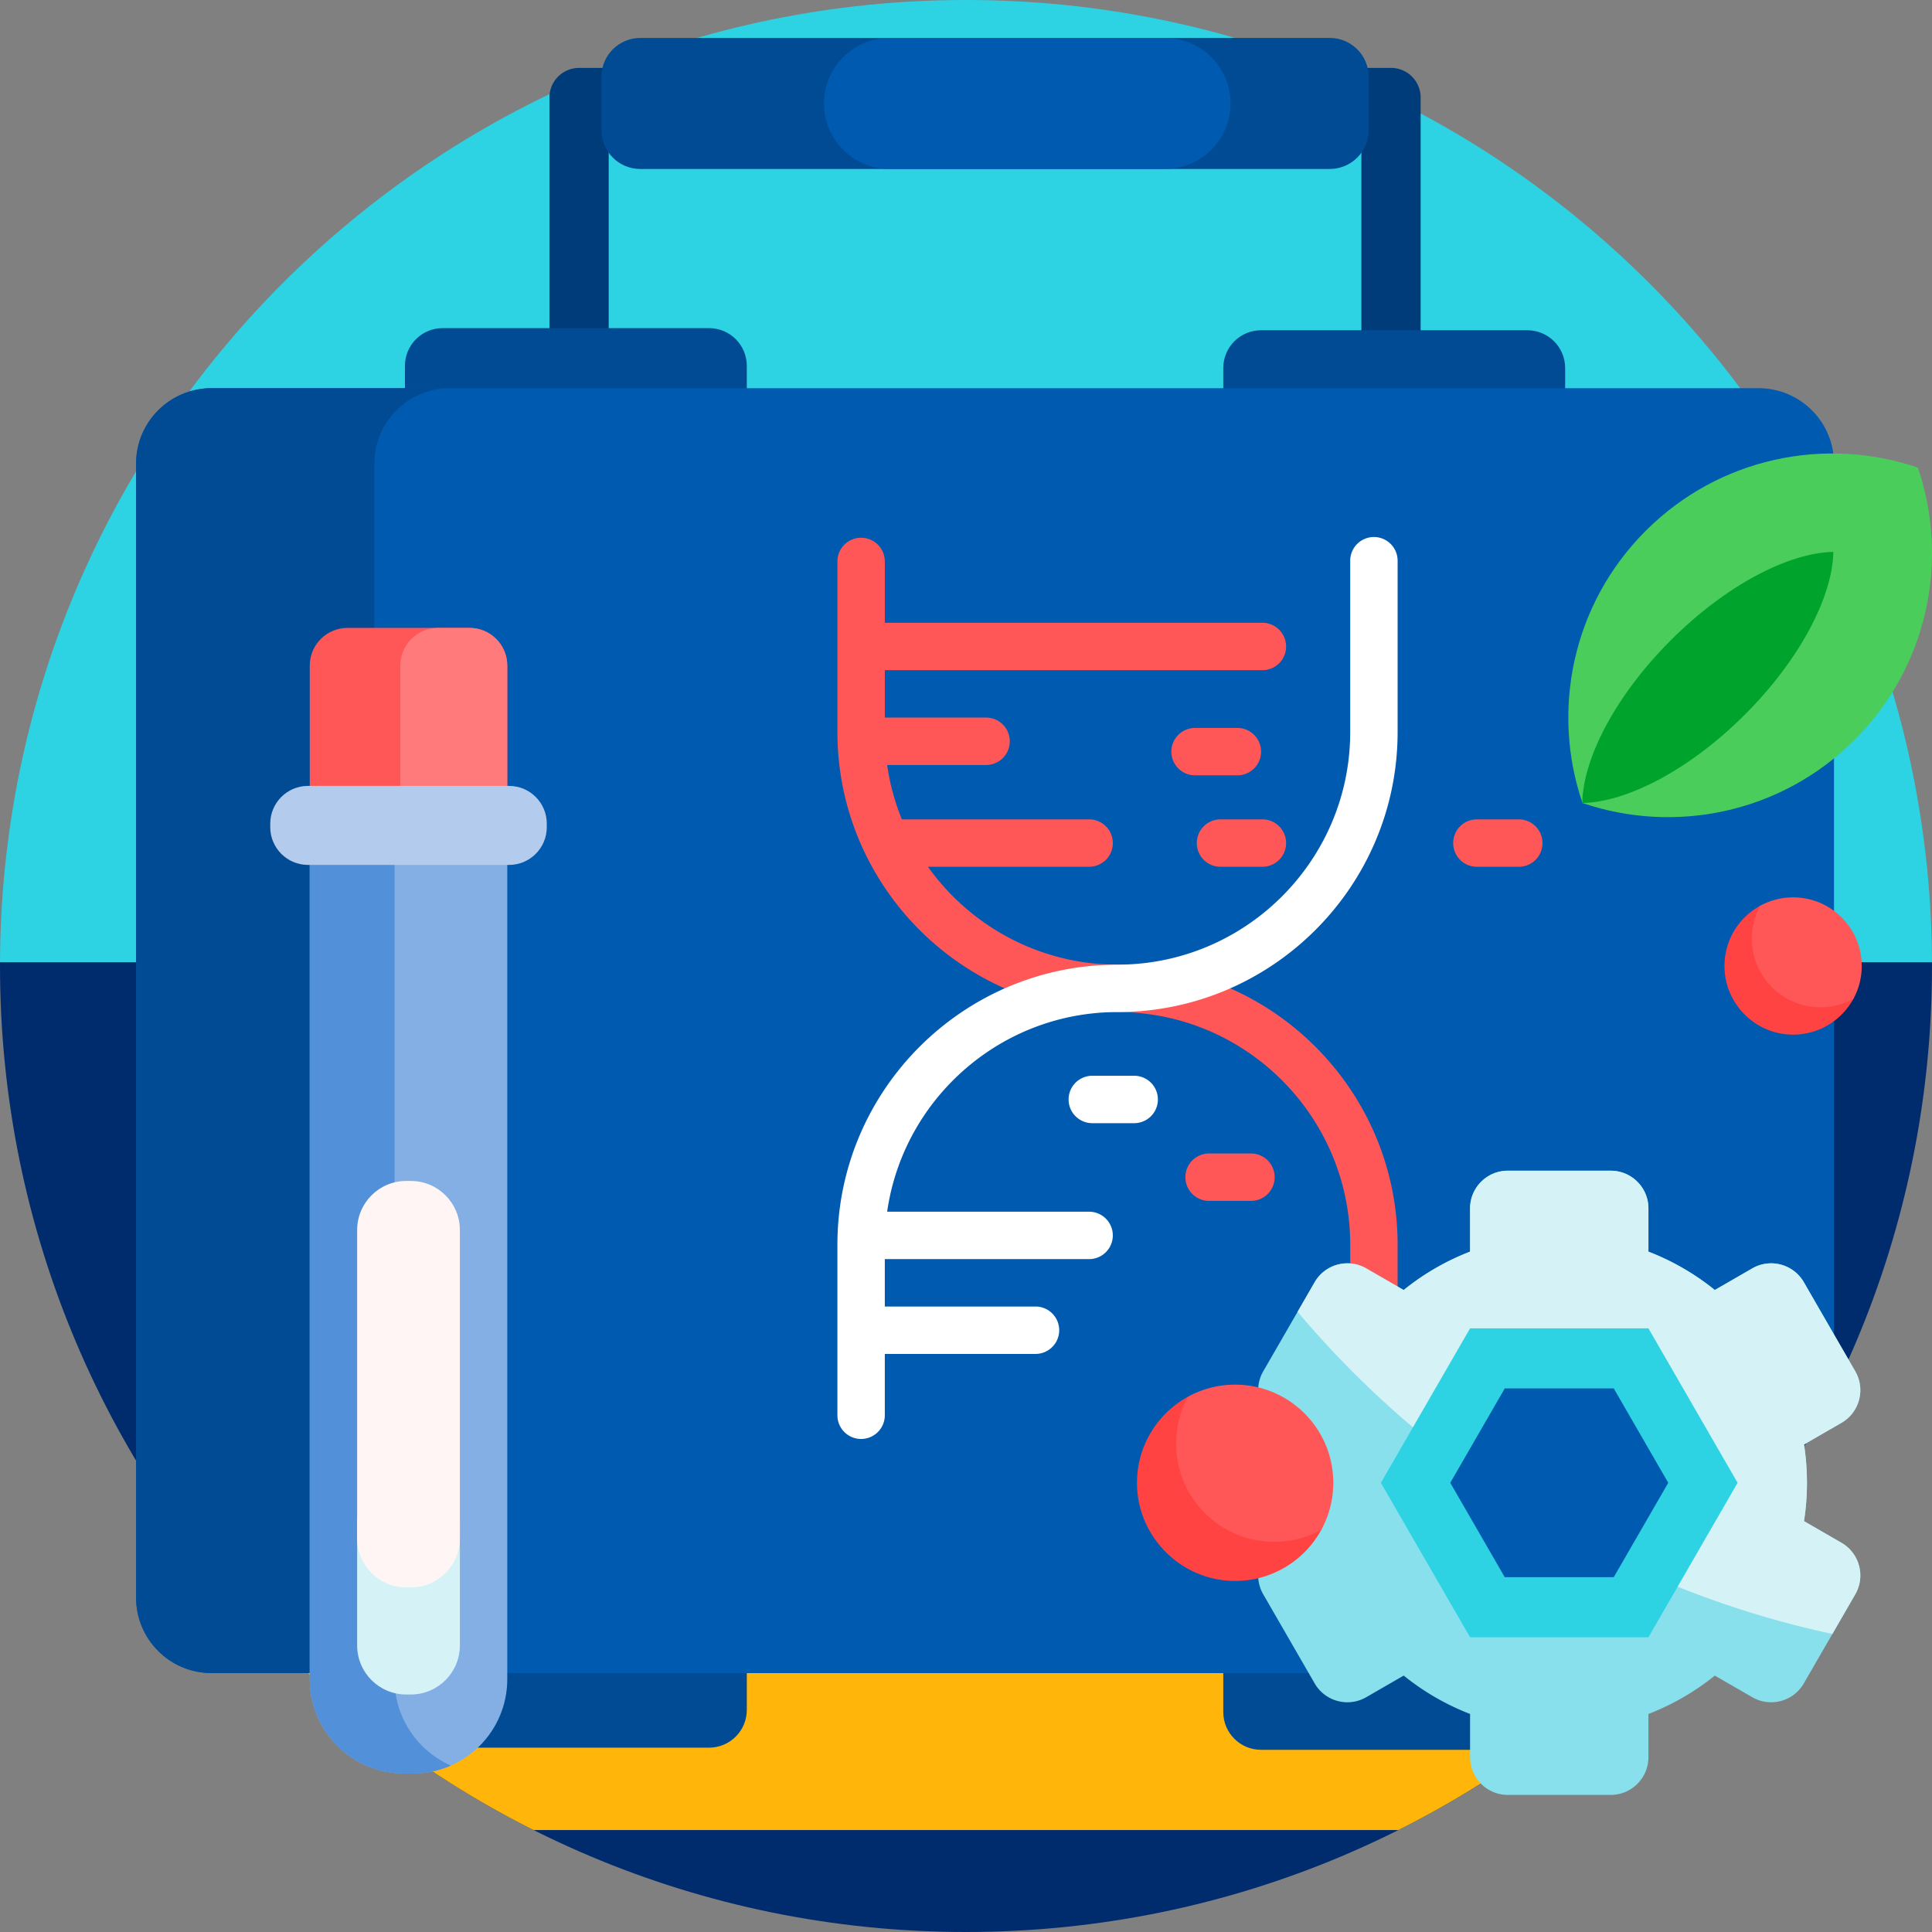 <svg xmlns="http://www.w3.org/2000/svg" version="1.1" xmlns:xlink="http://www.w3.org/1999/xlink" width="512" height="512" x="0" y="0" viewBox="0 0 512 512" style="enable-background:new 0 0 512 512" xml:space="preserve" class=""><rect x="0" y="0" width="512" height="512" fill="#808080" stroke="none"/><g><path fill="#2DD2E3" d="M7.107 263.129c-3.906 0-7.106-3.152-7.107-7.058v-.072C0 114.615 114.615 0 256 0s256 114.615 256 256v.072c-.001 3.906-3.201 7.058-7.107 7.058H7.107z" opacity="1" data-original="#2dd2e3"></path><path fill="#002C6E" d="M512 256c0 141.385-114.615 256-256 256S0 397.385 0 256l.002-1h511.996l.002 1z" opacity="1" data-original="#ffc143" class=""></path><path fill="#FFB509" d="M71.619 413.213H425.17v34.93a256.437 256.437 0 0 1-54.561 36.831H141.39c-26.126-13.102-49.698-30.544-69.772-51.38v-20.381z" opacity="1" data-original="#ffb509" class=""></path><path fill="#003C79" d="M368.632 17.996H153.46a7.852 7.852 0 0 0-7.852 7.852v181.197a7.852 7.852 0 0 0 7.852 7.852h215.172a7.852 7.852 0 0 0 7.852-7.852V25.848a7.852 7.852 0 0 0-7.852-7.852zm-7.852 181.197H161.312V33.7H360.78z" opacity="1" data-original="#003c79" class=""></path><path fill="#004B94" d="M197.91 439.175v13.975c0 5.523-4.477 10-10 10h-70.599c-5.523 0-10-4.477-10-10v-13.975c0-5.523 4.477-10 10-10h70.599c5.523 0 10 4.477 10 10zM169.685 44.78h182.722c5.689 0 10.302-4.612 10.302-10.302v-14.12c0-5.689-4.612-10.302-10.302-10.302H169.685c-5.689 0-10.302 4.612-10.302 10.302v14.12c0 5.69 4.612 10.302 10.302 10.302zm235.096 42.743h-70.599c-5.523 0-10 4.477-10 10v13.974c0 5.523 4.477 10 10 10h70.599c5.523 0 10-4.477 10-10V97.523c0-5.523-4.478-10-10-10zm0 342.219h-70.599c-5.523 0-10 4.477-10 10v13.974c0 5.523 4.477 10 10 10h70.599c5.523 0 10-4.477 10-10v-13.974c0-5.523-4.478-10-10-10zM187.91 86.957h-70.599c-5.523 0-10 4.477-10 10v13.975c0 5.523 4.477 10 10 10h70.599c5.523 0 10-4.477 10-10V96.957c0-5.523-4.477-10-10-10z" opacity="1" data-original="#004b94"></path><path fill="#005AAF" d="M486.028 122.873v245.612c-13.862 28.295-32.792 53.657-55.606 74.902H56.064c-11.046 0-20-8.954-20-20V122.873c0-11.046 8.954-20 20-20h409.964c11.045 0 20 8.954 20 20zM235.723 44.78h73.021c9.589 0 17.362-7.773 17.362-17.362s-7.773-17.362-17.362-17.362h-73.021c-9.589 0-17.362 7.773-17.362 17.362s7.774 17.362 17.362 17.362z" opacity="1" data-original="#005aaf"></path><path fill="#004B94" d="M119.2 443.386H56.064c-11.046 0-20-8.954-20-20V122.873c0-11.046 8.954-20 20-20H119.2c-11.046 0-20 8.954-20 20v300.513c0 11.046 8.954 20 20 20z" opacity="1" data-original="#004b94"></path><path fill="#FF5757" d="M370.383 329.874v45.3a6.282 6.282 0 0 1-12.562 0v-45.3c0-34.003-27.664-61.667-61.667-61.667h-.001c-40.931 0-74.23-33.3-74.23-74.231v-45.299a6.282 6.282 0 0 1 12.562 0v16.368h100.172a6.282 6.282 0 0 1 0 12.562H234.485v12.563h26.949a6.282 6.282 0 0 1 0 12.562h-26.329A61.151 61.151 0 0 0 239 217.138h49.739a6.282 6.282 0 0 1 0 12.562h-42.824c11.191 15.691 29.54 25.942 50.238 25.942h.001c40.93.002 74.229 33.302 74.229 74.232zm-36.185-130.681a6.282 6.282 0 0 0-6.281-6.281h-11.325a6.282 6.282 0 0 0 0 12.562h11.325a6.28 6.28 0 0 0 6.281-6.281zm-10.866 30.509h11.325a6.282 6.282 0 0 0 0-12.562h-11.325a6.282 6.282 0 0 0 0 12.562zm79.274-12.562h-11.325a6.282 6.282 0 0 0 0 12.562h11.325a6.282 6.282 0 0 0 0-12.562zm-70.975 88.547h-11.325a6.282 6.282 0 0 0 0 12.562h11.325a6.282 6.282 0 0 0 0-12.562z" opacity="1" data-original="#ff5757"></path><path fill="#FFFFFF" d="M370.383 148.677v45.299c0 40.931-33.3 74.231-74.23 74.231h-.001c-31.031 0-56.782 23.039-61.047 52.91h53.633a6.282 6.282 0 0 1 0 12.562h-54.254v12.563h40.047a6.282 6.282 0 0 1 0 12.562h-40.047v16.368a6.282 6.282 0 0 1-12.562 0v-45.3c0-40.93 33.3-74.23 74.23-74.23h.001c34.003 0 61.667-27.664 61.667-61.668v-45.299a6.282 6.282 0 1 1 12.563.002zm-69.701 136.412h-11.325a6.282 6.282 0 0 0 0 12.562h11.325a6.282 6.282 0 0 0 0-12.562z" opacity="1" data-original="#ffffff" class=""></path><path fill="#87E0EC" d="m491.665 422.508-13.632 23.612c-2.761 4.783-8.877 6.422-13.66 3.66l-9.931-5.734a65.541 65.541 0 0 1-17.592 10.173v11.45c0 5.523-4.477 10-10 10h-27.264c-5.523 0-10-4.477-10-10v-11.45a65.594 65.594 0 0 1-17.592-10.173l-9.931 5.734c-4.783 2.761-10.899 1.123-13.66-3.66l-13.632-23.612c-2.761-4.783-1.123-10.899 3.66-13.66l9.924-5.73c-.515-3.312-.782-6.705-.782-10.161s.267-6.849.782-10.161l-9.924-5.73c-4.783-2.761-6.422-8.877-3.66-13.66l13.632-23.612c2.761-4.783 8.877-6.422 13.66-3.66l9.931 5.734a65.541 65.541 0 0 1 17.592-10.173v-11.45c0-5.523 4.477-10 10-10h27.264c5.523 0 10 4.477 10 10v11.45a65.594 65.594 0 0 1 17.592 10.173l9.931-5.733c4.783-2.761 10.899-1.123 13.66 3.66l13.632 23.612c2.761 4.783 1.123 10.899-3.66 13.66l-9.924 5.73c.515 3.312.782 6.705.782 10.161s-.267 6.849-.782 10.161l9.924 5.73c4.783 2.761 6.421 8.877 3.66 13.659z" opacity="1" data-original="#87e0ec" class=""></path><path fill="#D5F3F7" d="m491.665 422.508-6.067 10.509c-56.379-12.13-105.859-42.828-141.724-85.377l4.529-7.844c2.761-4.783 8.877-6.422 13.66-3.66l9.931 5.734a65.541 65.541 0 0 1 17.592-10.173v-11.45c0-5.523 4.477-10 10-10h27.264c5.523 0 10 4.477 10 10v11.45a65.594 65.594 0 0 1 17.592 10.173l9.931-5.733c4.783-2.761 10.899-1.123 13.66 3.66l13.632 23.612c2.761 4.783 1.123 10.899-3.66 13.66l-9.924 5.73c.515 3.312.782 6.705.782 10.161s-.267 6.849-.782 10.161l9.924 5.73c4.783 2.759 6.421 8.875 3.66 13.657z" opacity="1" data-original="#d5f3f7"></path><path fill="#2DD2E3" d="M460.482 392.958 436.85 433.89h-47.264l-23.632-40.932 23.632-40.932h47.264z" opacity="1" data-original="#2dd2e3"></path><path fill="#005AAF" d="m442.102 392.958-14.442 25.014h-28.884l-14.442-25.014 14.442-25.014h28.884z" opacity="1" data-original="#005aaf"></path><path fill="#83AFE4" d="M109.433 470h-2.345c-13.807 0-25-11.193-25-25V218.743h52.345V445c0 13.807-11.193 25-25 25z" opacity="1" data-original="#83afe4" class=""></path><path fill="#5290D9" d="M119.494 467.893A24.916 24.916 0 0 1 109.432 470h-2.345c-13.807 0-25-11.193-25-25V218.743h22.468V445c.001 10.228 6.143 19.021 14.939 22.893z" opacity="1" data-original="#5290d9" class=""></path><path fill="#FF5757" d="M124.433 218.743H92.088c-5.523 0-10-4.477-10-10v-32.345c0-5.523 4.477-10 10-10h32.345c5.523 0 10 4.477 10 10v32.345c0 5.522-4.477 10-10 10z" opacity="1" data-original="#ff5757"></path><path fill="#FF7A7A" d="M124.433 218.743h-8.345c-5.523 0-10-4.477-10-10v-32.345c0-5.523 4.477-10 10-10h8.345c5.523 0 10 4.477 10 10v32.345c0 5.522-4.477 10-10 10z" opacity="1" data-original="#ff7a7a"></path><path fill="#B3CBED" d="M134.902 229.212H81.619c-5.523 0-10-4.477-10-10v-.938c0-5.523 4.477-10 10-10h53.283c5.523 0 10 4.477 10 10v.938c0 5.523-4.477 10-10 10z" opacity="1" data-original="#b3cbed"></path><path fill="#D5F3F7" d="M121.87 403.479v32.583c0 7.18-5.82 13-13 13h-1.22c-7.18 0-13-5.82-13-13v-32.583c0-7.18 5.82-13 13-13h1.22c7.18 0 13 5.82 13 13z" opacity="1" data-original="#d5f3f7"></path><path fill="#FFF5F5" d="M121.87 325.964v81.709c0 7.18-5.82 13-13 13h-1.22c-7.18 0-13-5.82-13-13v-81.709c0-7.18 5.82-13 13-13h1.22c7.18 0 13 5.82 13 13z" opacity="1" data-original="#fff5f5"></path><path fill="#FF4343" d="M349.85 404.917a25.93 25.93 0 0 1-11.152 2.354c-14.047-.169-25.517-11.64-25.687-25.687a25.916 25.916 0 0 1 2.32-11.078.311.311 0 0 0-.432-.403c-8.263 4.501-13.814 13.353-13.577 23.479.323 13.809 11.569 25.055 25.378 25.378 10.155.238 19.028-5.346 23.517-13.648a.284.284 0 0 0-.367-.395zm141.096-140.553a18.127 18.127 0 0 1-7.8 1.646c-9.824-.118-17.847-8.141-17.965-17.965a18.138 18.138 0 0 1 1.623-7.748.218.218 0 0 0-.302-.282c-5.779 3.148-9.662 9.339-9.496 16.421.226 9.658 8.091 17.523 17.749 17.749 7.102.166 13.308-3.739 16.448-9.546a.198.198 0 0 0-.257-.275z" opacity="1" data-original="#ff4343"></path><path fill="#FF5757" d="M327.324 366.949a25.904 25.904 0 0 0-12.462 3.174 25.892 25.892 0 0 0-3.174 12.462c0 14.364 11.645 26.009 26.009 26.009 4.515 0 8.761-1.15 12.462-3.174a25.89 25.89 0 0 0 3.174-12.462c0-14.364-11.644-26.009-26.009-26.009zm147.868-129.14c-3.158 0-6.128.805-8.716 2.22a18.114 18.114 0 0 0-2.22 8.716c0 10.046 8.144 18.191 18.191 18.191 3.158 0 6.128-.805 8.716-2.22a18.114 18.114 0 0 0 2.22-8.716c-.001-10.047-8.145-18.191-18.191-18.191z" opacity="1" data-original="#ff5757"></path><path fill="#4BCD5C" d="M491.5 196.055c-19.509 19.509-47.669 25.094-72.131 16.754-8.34-24.462-2.755-52.623 16.754-72.131 19.509-19.509 47.669-25.094 72.132-16.754 8.338 24.462 2.754 52.622-16.755 72.131z" opacity="1" data-original="#4bcd5c"></path><path fill="#00A42C" d="M485.86 146.258c-.209 11.862-8.832 28.505-23.439 43.112s-31.25 23.23-43.112 23.439c.209-11.862 8.832-28.505 23.439-43.112s31.25-23.229 43.112-23.439z" opacity="1" data-original="#00a42c" class=""></path></g></svg>